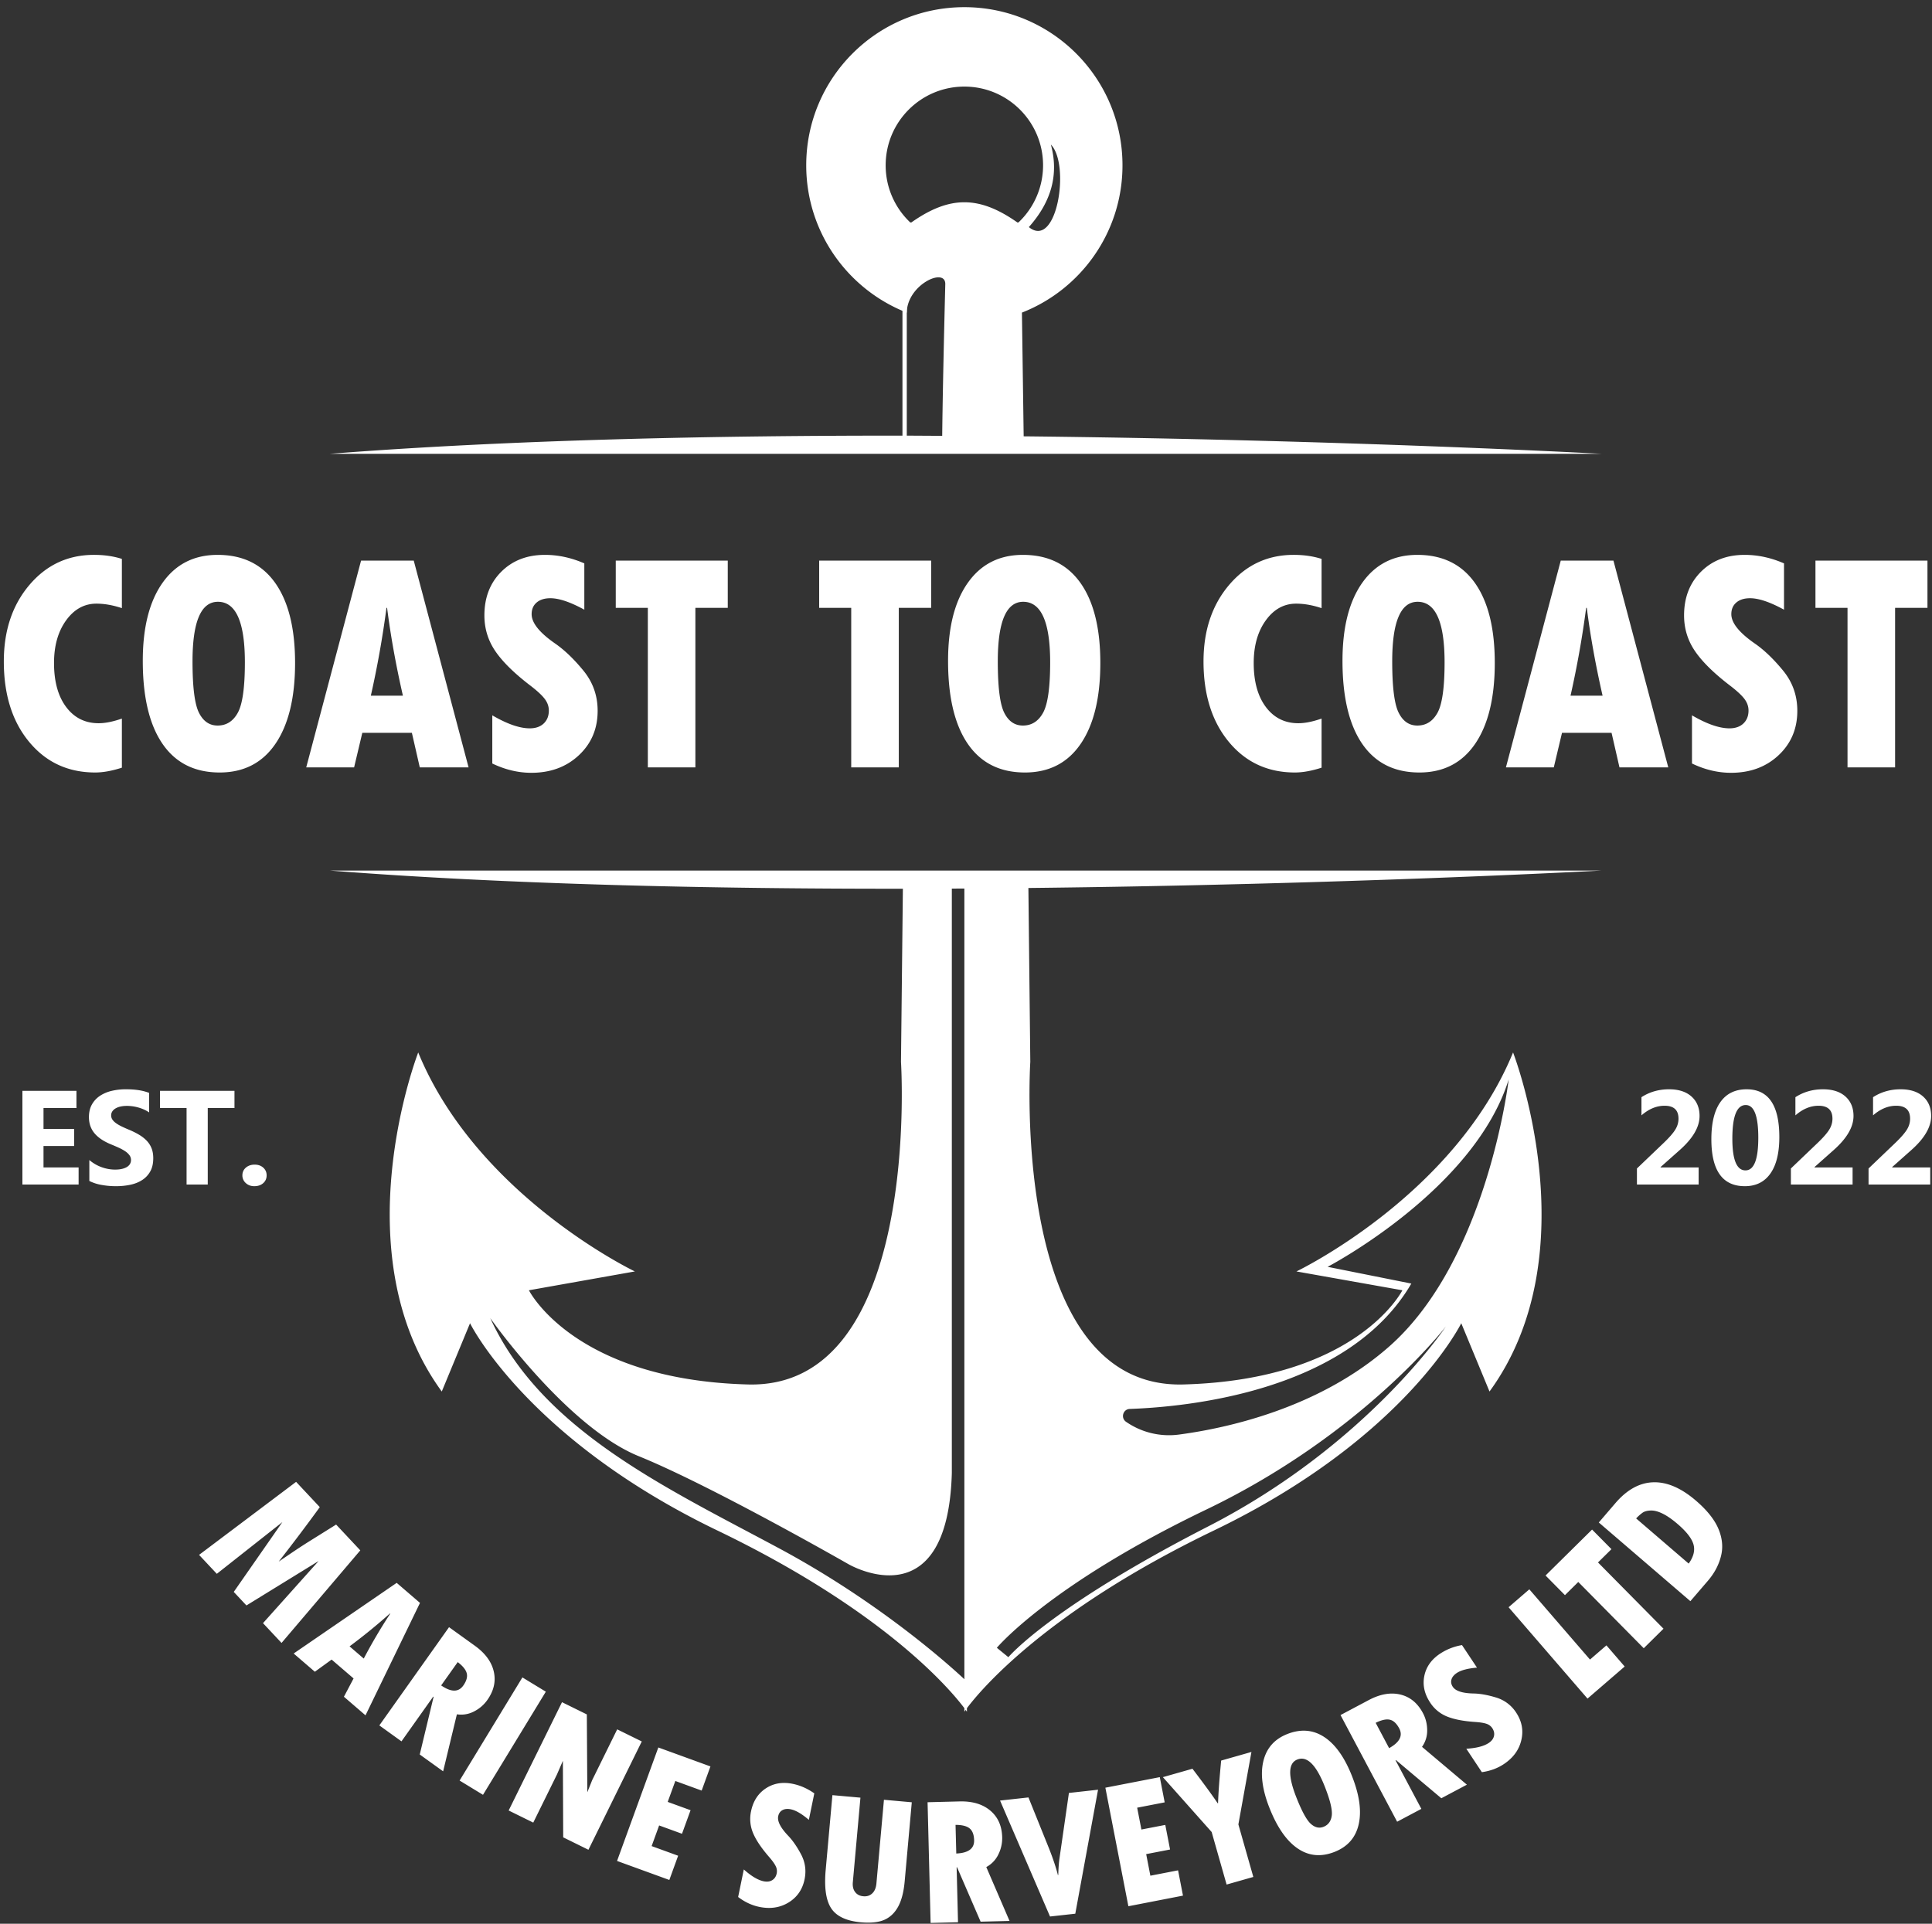 <svg xmlns="http://www.w3.org/2000/svg" width="242" height="241" fill="none"><rect width="100%" height="100%" fill="#333333" stroke="none"/><path fill="#fff" d="M15.266 90.022v6.151c-1.242.4-2.354.602-3.338.602-3.402 0-6.16-1.278-8.275-3.833C1.537 90.388.479 87.027.479 82.862c0-3.868 1.068-7.06 3.202-9.577 2.135-2.517 4.832-3.773 8.092-3.773 1.268 0 2.432.166 3.493.504v6.17c-1.126-.375-2.187-.563-3.183-.563-1.526 0-2.793.699-3.803 2.096-1.009 1.397-1.513 3.175-1.513 5.336 0 2.328.508 4.17 1.523 5.52 1.016 1.352 2.37 2.028 4.066 2.028.827 0 1.798-.193 2.91-.581ZM27.51 96.775c-3.13 0-5.517-1.2-7.16-3.6-1.644-2.4-2.465-5.863-2.465-10.391 0-4.178.825-7.436 2.474-9.77 1.65-2.335 3.95-3.502 6.899-3.502 3.143 0 5.546 1.17 7.209 3.51 1.662 2.343 2.494 5.687 2.494 10.033 0 4.347-.82 7.72-2.456 10.12-1.636 2.4-3.968 3.6-6.995 3.6Zm-.214-21.385c-2.122 0-3.182 2.49-3.182 7.471 0 3.209.269 5.35.805 6.423.537 1.073 1.317 1.61 2.339 1.61 1.099 0 1.944-.537 2.532-1.61.589-1.073.883-3.175.883-6.306 0-5.059-1.125-7.588-3.377-7.588ZM58.694 96.136h-6.112l-.99-4.328h-6.21l-1.028 4.328h-5.997l6.87-25.906h6.598l6.869 25.906Zm-8.227-8.985c-.88-3.855-1.54-7.523-1.98-11.003h-.077a122.799 122.799 0 0 1-1.96 11.003h4.017ZM61.664 95.65v-6.036c1.862 1.087 3.428 1.63 4.695 1.63.737 0 1.32-.204 1.748-.61.426-.408.64-.948.64-1.621 0-.518-.173-1.003-.515-1.456-.342-.452-.934-1.002-1.774-1.649-2.033-1.552-3.505-2.998-4.415-4.337-.912-1.338-1.368-2.83-1.368-4.473 0-2.238.704-4.062 2.114-5.472 1.41-1.41 3.235-2.114 5.472-2.114 1.656 0 3.298.355 4.93 1.066v5.802c-1.748-.957-3.163-1.436-4.25-1.436-.724 0-1.297.178-1.718.534-.42.355-.631.844-.631 1.465 0 1.086.978 2.31 2.932 3.667 1.162.803 2.344 1.931 3.54 3.387 1.197 1.455 1.796 3.14 1.796 5.054 0 2.24-.783 4.093-2.35 5.56-1.565 1.468-3.55 2.203-5.956 2.203-1.642 0-3.274-.388-4.89-1.165ZM77.129 70.23h14.03v5.918h-4.056v19.988h-5.956V76.148h-4.018V70.23ZM102.607 70.23h14.03v5.918h-4.055v19.988h-5.959V76.148h-4.016V70.23ZM128.377 96.775c-3.129 0-5.518-1.2-7.16-3.6-1.643-2.4-2.463-5.863-2.463-10.391 0-4.178.824-7.436 2.474-9.77 1.649-2.335 3.947-3.502 6.897-3.502 3.145 0 5.546 1.17 7.209 3.51 1.662 2.343 2.493 5.687 2.493 10.033 0 4.347-.818 7.72-2.454 10.12-1.636 2.4-3.967 3.6-6.996 3.6Zm-.213-21.385c-2.122 0-3.182 2.49-3.182 7.471 0 3.209.268 5.35.805 6.423.537 1.073 1.316 1.61 2.338 1.61 1.101 0 1.943-.537 2.533-1.61.588-1.073.884-3.175.884-6.306 0-5.059-1.127-7.588-3.378-7.588ZM165.539 90.022v6.151c-1.243.4-2.355.602-3.338.602-3.404 0-6.162-1.278-8.277-3.833-2.114-2.554-3.173-5.915-3.173-10.08 0-3.868 1.068-7.06 3.202-9.577 2.136-2.517 4.831-3.773 8.092-3.773 1.268 0 2.433.166 3.494.504v6.17c-1.127-.375-2.186-.563-3.184-.563-1.525 0-2.794.699-3.803 2.096-1.009 1.397-1.513 3.175-1.513 5.336 0 2.328.508 4.17 1.524 5.52 1.015 1.352 2.371 2.028 4.064 2.028.829 0 1.798-.193 2.912-.581ZM177.784 96.775c-3.132 0-5.518-1.2-7.161-3.6-1.642-2.4-2.465-5.863-2.465-10.391 0-4.178.825-7.436 2.474-9.77 1.649-2.335 3.95-3.502 6.9-3.502 3.142 0 5.546 1.17 7.208 3.51 1.663 2.343 2.494 5.687 2.494 10.033 0 4.347-.818 7.72-2.454 10.12-1.639 2.4-3.97 3.6-6.996 3.6Zm-.213-21.385c-2.123 0-3.184 2.49-3.184 7.471 0 3.209.269 5.35.807 6.423.535 1.073 1.316 1.61 2.338 1.61 1.098 0 1.943-.537 2.533-1.61.587-1.073.881-3.175.881-6.306 0-5.059-1.125-7.588-3.375-7.588ZM208.966 96.136h-6.112l-.991-4.328h-6.209l-1.028 4.328h-5.996l6.869-25.906h6.599l6.868 25.906Zm-8.228-8.985c-.879-3.855-1.54-7.523-1.978-11.003h-.079a122.572 122.572 0 0 1-1.959 11.003h4.016ZM211.936 95.65v-6.036c1.862 1.087 3.427 1.63 4.695 1.63.737 0 1.32-.204 1.746-.61.427-.408.64-.948.64-1.621 0-.518-.171-1.003-.513-1.456-.342-.452-.934-1.002-1.776-1.649-2.031-1.552-3.503-2.998-4.415-4.337-.913-1.338-1.369-2.83-1.369-4.473 0-2.238.706-4.062 2.117-5.472 1.41-1.41 3.232-2.114 5.471-2.114 1.656 0 3.299.355 4.931 1.066v5.802c-1.748-.957-3.165-1.436-4.251-1.436-.726 0-1.298.178-1.717.534-.421.355-.632.844-.632 1.465 0 1.086.979 2.31 2.93 3.667 1.165.803 2.345 1.931 3.542 3.387 1.198 1.455 1.794 3.14 1.794 5.054 0 2.24-.783 4.093-2.346 5.56-1.566 1.468-3.551 2.203-5.959 2.203-1.643 0-3.272-.388-4.888-1.165ZM227.402 70.23h14.03v5.918h-4.055v19.988h-5.959V76.148h-4.016V70.23ZM41.322 109.061c22.289 1.74 47.797 2.297 71.772 2.277l-.237 21.69s2.653 41.002-19.175 40.413c-21.828-.59-27.43-11.8-27.43-11.8l13.272-2.36s-19.764-9.439-27.138-27.433c0 0-9.734 25.074 2.95 42.476l3.54-8.554s7.08 14.454 30.973 25.959c21.091 10.154 29.308 20.078 30.947 22.266v.446s.052-.079.16-.228c.107.149.16.228.16.228v-.446c1.638-2.188 9.856-12.112 30.947-22.266 23.893-11.505 30.973-25.959 30.973-25.959l3.539 8.554c12.683-17.402 2.95-42.476 2.95-42.476-7.375 17.994-27.137 27.433-27.137 27.433l13.272 2.36s-5.605 11.21-27.433 11.8c-21.828.589-19.172-40.413-19.172-40.413l-.239-21.784c39.737-.43 71.773-2.183 71.773-2.183H41.322Zm100.194 67.446c7.351-.261 27.412-2.224 35.265-15.706l-10.487-2.097s18.354-9.572 22.681-23.469c0 0-2.621 22.55-14.946 33.433-8.81 7.78-20.436 10.264-26.348 11.049a9.451 9.451 0 0 1-6.634-1.6c-.7-.485-.382-1.582.469-1.61Zm9.568 12.612c19.668-9.439 30.024-22.943 30.024-22.943s-9.832 14.816-29.76 25.042c-19.929 10.226-25.041 16.389-25.041 16.389l-1.443-1.179s6.555-7.867 26.22-17.309Zm-30.288 21.249c-1.612-1.511-10.435-9.54-23.203-16.397-14.159-7.604-29.76-14.815-36.184-28.843 0 0 9.57 13.636 18.617 17.305 9.047 3.671 26.221 13.504 26.221 13.504s12.454 7.343 12.978-11.405V111.32c.525-.003 1.049-.005 1.571-.009v99.057ZM114.089 54.577c-24.262-.038-50.17.51-72.767 2.274H200.59s-32.572-1.783-72.767-2.193M9.846 148.396h-7.04v-11.738h6.77v2.153H5.45v2.611h3.84v2.145H5.45v2.685h4.396v2.144ZM11.19 147.947v-2.62c.474.399.99.698 1.547.896.557.2 1.118.3 1.687.3.332 0 .623-.031.87-.091.25-.06.457-.143.624-.249.166-.107.29-.232.371-.377a1.02 1.02 0 0 0-.073-1.084 2.152 2.152 0 0 0-.537-.5 5.674 5.674 0 0 0-.806-.442 27.155 27.155 0 0 0-1.006-.433c-.917-.382-1.6-.849-2.051-1.4-.45-.552-.675-1.217-.675-1.998 0-.611.122-1.136.368-1.575.246-.44.58-.801 1.002-1.086a4.524 4.524 0 0 1 1.47-.625 7.524 7.524 0 0 1 1.769-.201c.61 0 1.152.036 1.625.111a6.41 6.41 0 0 1 1.305.339v2.448a3.878 3.878 0 0 0-.643-.36 4.87 4.87 0 0 0-.716-.258 5.3 5.3 0 0 0-1.424-.2c-.3 0-.573.028-.819.085a2.1 2.1 0 0 0-.622.242c-.17.104-.3.228-.393.372a.883.883 0 0 0-.139.487c0 .196.051.373.155.528.104.156.251.303.442.442.191.14.423.276.696.409.273.134.582.272.925.414.47.196.891.405 1.265.626.374.221.694.471.962.749.267.279.473.596.614.954.142.358.213.773.213 1.248 0 .655-.124 1.205-.373 1.65a3.026 3.026 0 0 1-1.011 1.08c-.425.276-.921.474-1.486.594-.564.12-1.16.18-1.789.18a9.964 9.964 0 0 1-1.837-.164 5.525 5.525 0 0 1-1.51-.491ZM29.37 138.811h-3.347v9.585H23.37v-9.585h-3.332v-2.153h9.332v2.153ZM31.851 148.602c-.426 0-.78-.132-1.064-.393a1.265 1.265 0 0 1-.426-.966c0-.392.146-.715.438-.967.292-.25.656-.375 1.093-.375.442 0 .804.126 1.085.38.28.254.421.575.421.962 0 .398-.143.725-.429.978-.287.254-.66.381-1.118.381ZM208.003 146.203v.049h4.766v2.144h-7.729v-2.013l3.364-3.216c.678-.651 1.154-1.195 1.43-1.634.274-.44.412-.902.412-1.388 0-1.08-.581-1.621-1.743-1.621-1.009 0-1.976.401-2.897 1.204v-2.276c1.02-.66 2.171-.99 3.454-.99 1.2 0 2.138.301 2.812.904.673.603 1.011 1.418 1.011 2.444 0 1.37-.823 2.786-2.465 4.248l-2.415 2.145ZM218.555 148.602c-2.794 0-4.191-1.962-4.191-5.886 0-2.035.377-3.587 1.132-4.653.757-1.068 1.853-1.601 3.287-1.601 2.729 0 4.093 1.995 4.093 5.984 0 1.987-.371 3.509-1.117 4.567-.745 1.059-1.813 1.589-3.204 1.589Zm.114-10.167c-1.118 0-1.677 1.404-1.677 4.215 0 2.647.548 3.971 1.644 3.971 1.071 0 1.606-1.365 1.606-4.093 0-2.729-.524-4.093-1.573-4.093ZM227.287 146.203v.049h4.766v2.144h-7.729v-2.013l3.364-3.216c.678-.651 1.154-1.195 1.43-1.634.274-.44.413-.902.413-1.388 0-1.08-.582-1.621-1.744-1.621-1.009 0-1.976.401-2.897 1.204v-2.276c1.02-.66 2.171-.99 3.454-.99 1.2 0 2.138.301 2.812.904.673.603 1.011 1.418 1.011 2.444 0 1.37-.823 2.786-2.465 4.248l-2.415 2.145ZM237.015 146.203v.049h4.763v2.144h-7.726v-2.013l3.364-3.216c.675-.651 1.151-1.195 1.428-1.634.276-.44.412-.902.412-1.388 0-1.08-.581-1.621-1.744-1.621-1.008 0-1.976.401-2.897 1.204v-2.276c1.02-.66 2.172-.99 3.454-.99 1.202 0 2.139.301 2.812.904.676.603 1.011 1.418 1.011 2.444 0 1.37-.82 2.786-2.463 4.248l-2.414 2.145ZM37.09 185.641l2.967 3.167a235.203 235.203 0 0 1-5.146 6.823l1.968-1.332a75.048 75.048 0 0 1 2.284-1.471l2.939-1.836 3.028 3.233-9.864 11.597-2.323-2.48 6.965-7.782-9.04 5.565-1.588-1.696 6.09-8.746-8.212 6.48-2.223-2.373 12.156-9.149ZM45.784 214.891l-2.705-2.329 1.21-2.292-2.75-2.364-2.102 1.524-2.654-2.285 12.905-8.85 2.92 2.511-6.824 14.085Zm-.22-7.112a66.884 66.884 0 0 1 3.313-5.623l-.034-.029a71.63 71.63 0 0 1-5.057 4.123l1.777 1.529ZM56.247 203.847l3.23 2.324c1.307.941 2.099 2.02 2.375 3.242.279 1.221.005 2.41-.82 3.572a4.537 4.537 0 0 1-1.656 1.419 3.471 3.471 0 0 1-2.147.358l-1.722 7.143-2.93-2.108 1.735-7.22-.047-.032-3.976 5.605-2.773-1.996 8.73-12.307Zm1.086 4.375-2.073 2.921c1.244.859 2.164.866 2.763.026.406-.572.553-1.083.443-1.535-.11-.447-.487-.919-1.133-1.412ZM65.435 210.142l2.935 1.786-7.87 12.919-2.93-1.785 7.865-12.92ZM70.396 213.244l3.11 1.531.06 9.755.609-1.52 3.134-6.363 3.079 1.516-6.682 13.571-3.16-1.557-.04-9.592-.748 1.728-2.963 6.017-3.081-1.517 6.682-13.569ZM82.462 218.917l6.527 2.375-1.099 3.025-3.3-1.202-.954 2.621 2.864 1.041-1.073 2.95-2.864-1.042-.94 2.586 3.32 1.208-1.103 3.036-6.549-2.382 5.171-14.216ZM92.459 237.649l.71-3.452c.937.842 1.768 1.336 2.494 1.485.421.085.779.039 1.07-.145.292-.182.478-.467.557-.851a1.38 1.38 0 0 0-.122-.893c-.143-.298-.417-.684-.823-1.153-.978-1.125-1.651-2.125-2.015-2.998a4.541 4.541 0 0 1-.257-2.72c.263-1.28.882-2.241 1.853-2.881.974-.64 2.1-.83 3.38-.566.947.195 1.844.592 2.693 1.191l-.682 3.318c-.886-.755-1.64-1.193-2.261-1.32-.415-.086-.763-.051-1.046.103-.283.153-.459.407-.533.763-.127.621.287 1.434 1.245 2.441.57.597 1.115 1.381 1.628 2.353.513.974.655 2.009.432 3.104-.263 1.28-.93 2.247-1.996 2.903-1.07.655-2.292.842-3.667.559-.94-.192-1.827-.607-2.66-1.241ZM104.266 224.89l3.511.314-.954 10.608c-.044.498.053.904.289 1.215.237.314.577.492 1.022.531.459.042.836-.081 1.13-.367.296-.282.467-.694.515-1.236l.943-10.485 3.487.313-.888 9.887c-.12 1.347-.395 2.41-.822 3.191-.428.781-1.002 1.329-1.724 1.647-.722.318-1.7.421-2.934.312-1.821-.165-3.062-.747-3.722-1.746-.662-1-.893-2.611-.693-4.829l.84-9.355ZM116.186 225.777l3.998-.101c1.616-.042 2.901.342 3.859 1.149.959.807 1.454 1.923 1.49 3.352a4.55 4.55 0 0 1-.479 2.138 3.512 3.512 0 0 1-1.513 1.583l2.913 6.751-3.623.092-2.95-6.816h-.055l.173 6.886-3.432.088-.381-15.122Zm3.504 2.836.092 3.59c1.516-.068 2.261-.621 2.235-1.654-.018-.701-.204-1.199-.564-1.493-.357-.294-.945-.441-1.763-.443ZM125.266 225.568l3.557-.392 2.594 6.437c.5 1.274.864 2.37 1.095 3.287l.046-.004c.022-.831.07-1.517.147-2.057l1.186-8.224 3.649-.406-2.851 15.534-3.164.35-6.259-14.525ZM138.457 223.957l6.818-1.324.612 3.16-3.447.668.53 2.735 2.992-.579.599 3.082-2.992.578.524 2.704 3.47-.673.616 3.169-6.84 1.33-2.882-14.85ZM145.659 222.635l3.707-1.053c1.414 1.858 2.469 3.301 3.162 4.33l.044-.012c.039-1.269.169-3.048.39-5.342l3.792-1.079-1.636 9.077 1.873 6.582-3.347.952-1.873-6.582-6.112-6.873ZM167.189 231.989c-1.689.672-3.233.537-4.632-.413-1.402-.947-2.586-2.652-3.555-5.11-.893-2.268-1.145-4.213-.755-5.833.388-1.624 1.38-2.753 2.972-3.389 1.695-.675 3.241-.557 4.64.355 1.397.913 2.562 2.549 3.492 4.909.93 2.359 1.21 4.366.84 6.02-.369 1.656-1.369 2.809-3.002 3.461Zm-4.692-11.56c-1.144.456-1.184 2.037-.118 4.739.686 1.742 1.29 2.847 1.809 3.314.52.466 1.055.59 1.606.371.594-.24.934-.711 1.022-1.422.087-.708-.204-1.914-.873-3.611-1.084-2.747-2.231-3.876-3.446-3.391ZM167.911 214.857l3.533-1.874c1.428-.759 2.75-.989 3.968-.695 1.217.293 2.16 1.072 2.829 2.333.344.647.519 1.355.526 2.126a3.495 3.495 0 0 1-.647 2.093l5.621 4.739-3.202 1.7-5.682-4.783-.051.028 3.231 6.085-3.033 1.609-7.093-13.361Zm4.404.972 1.684 3.174c1.327-.739 1.748-1.566 1.263-2.481-.331-.618-.721-.98-1.173-1.083-.452-.101-1.044.029-1.774.39ZM185.616 222.01l-1.947-2.935c1.257-.075 2.193-.314 2.809-.724.36-.239.577-.524.654-.862.077-.335.004-.667-.213-.996a1.388 1.388 0 0 0-.719-.541c-.314-.109-.779-.184-1.397-.228-1.489-.099-2.671-.329-3.546-.684a4.524 4.524 0 0 1-2.11-1.735c-.724-1.09-.97-2.204-.739-3.347.232-1.14.89-2.072 1.98-2.794a7.123 7.123 0 0 1 2.741-1.072l1.876 2.823c-1.161.098-2.005.322-2.533.673-.351.234-.573.504-.663.813-.09.309-.035.614.167.917.351.528 1.219.809 2.61.837.824.016 1.763.183 2.816.505a4.53 4.53 0 0 1 2.504 1.879c.722 1.09.941 2.244.651 3.463-.287 1.222-1.015 2.218-2.186 2.996-.798.531-1.717.869-2.755 1.012ZM188.964 201.349l2.599-2.244 7.597 8.799 2.059-1.777 2.287 2.649-4.656 4.02-9.886-11.447ZM193.594 197.374l5.827-5.756 2.428 2.456-1.685 1.664 8.205 8.301-2.474 2.445-8.202-8.3-1.669 1.649-2.43-2.459ZM200.263 190.732l2.088-2.433c1.447-1.684 3.028-2.553 4.741-2.603 1.713-.052 3.491.713 5.336 2.298 1.399 1.202 2.342 2.386 2.829 3.557.487 1.171.59 2.31.307 3.415-.283 1.108-.829 2.13-1.636 3.07l-2.193 2.553-11.472-9.857Zm4.678-.508 6.581 5.657c.612-.852.812-1.649.603-2.395-.21-.75-.875-1.606-1.998-2.57-.664-.571-1.276-.998-1.838-1.279-.559-.28-1.061-.417-1.504-.404-.443.011-.785.101-1.029.266a5.503 5.503 0 0 0-.815.725Z"/><path fill="#fff" d="M107.124 31.57C96.799 20.576 106.281.934 121.197 2.776c-15.065 2.757-19.659 15.72-14.073 28.794Zm24.507-13.457c1.009 3.695.09 7.143-2.759 10.336 3.54 2.86 5.209-7.873 2.759-10.336Zm-13.619 37.625s0-4.485.393-20.129c.055-2.18-4.772.04-4.823 3.553-7.371-2.886-12.595-10.06-12.595-18.455 0-10.939 8.867-19.806 19.806-19.808h.005c10.936.002 19.803 8.869 19.803 19.808 0 8.395-5.222 15.569-12.595 18.455l.233 16.604M114.01 27.86l.134.015c4.8-3.38 8.5-3.38 13.303 0l.132-.015a9.833 9.833 0 0 0 3.074-7.152c0-5.445-4.412-9.858-9.855-9.86h-.005c-5.443.002-9.856 4.415-9.856 9.86a9.828 9.828 0 0 0 3.073 7.152Z"/><path fill="#fff" d="M113.583 55.662h-.542V36.503h.542v19.16Z"/></svg>